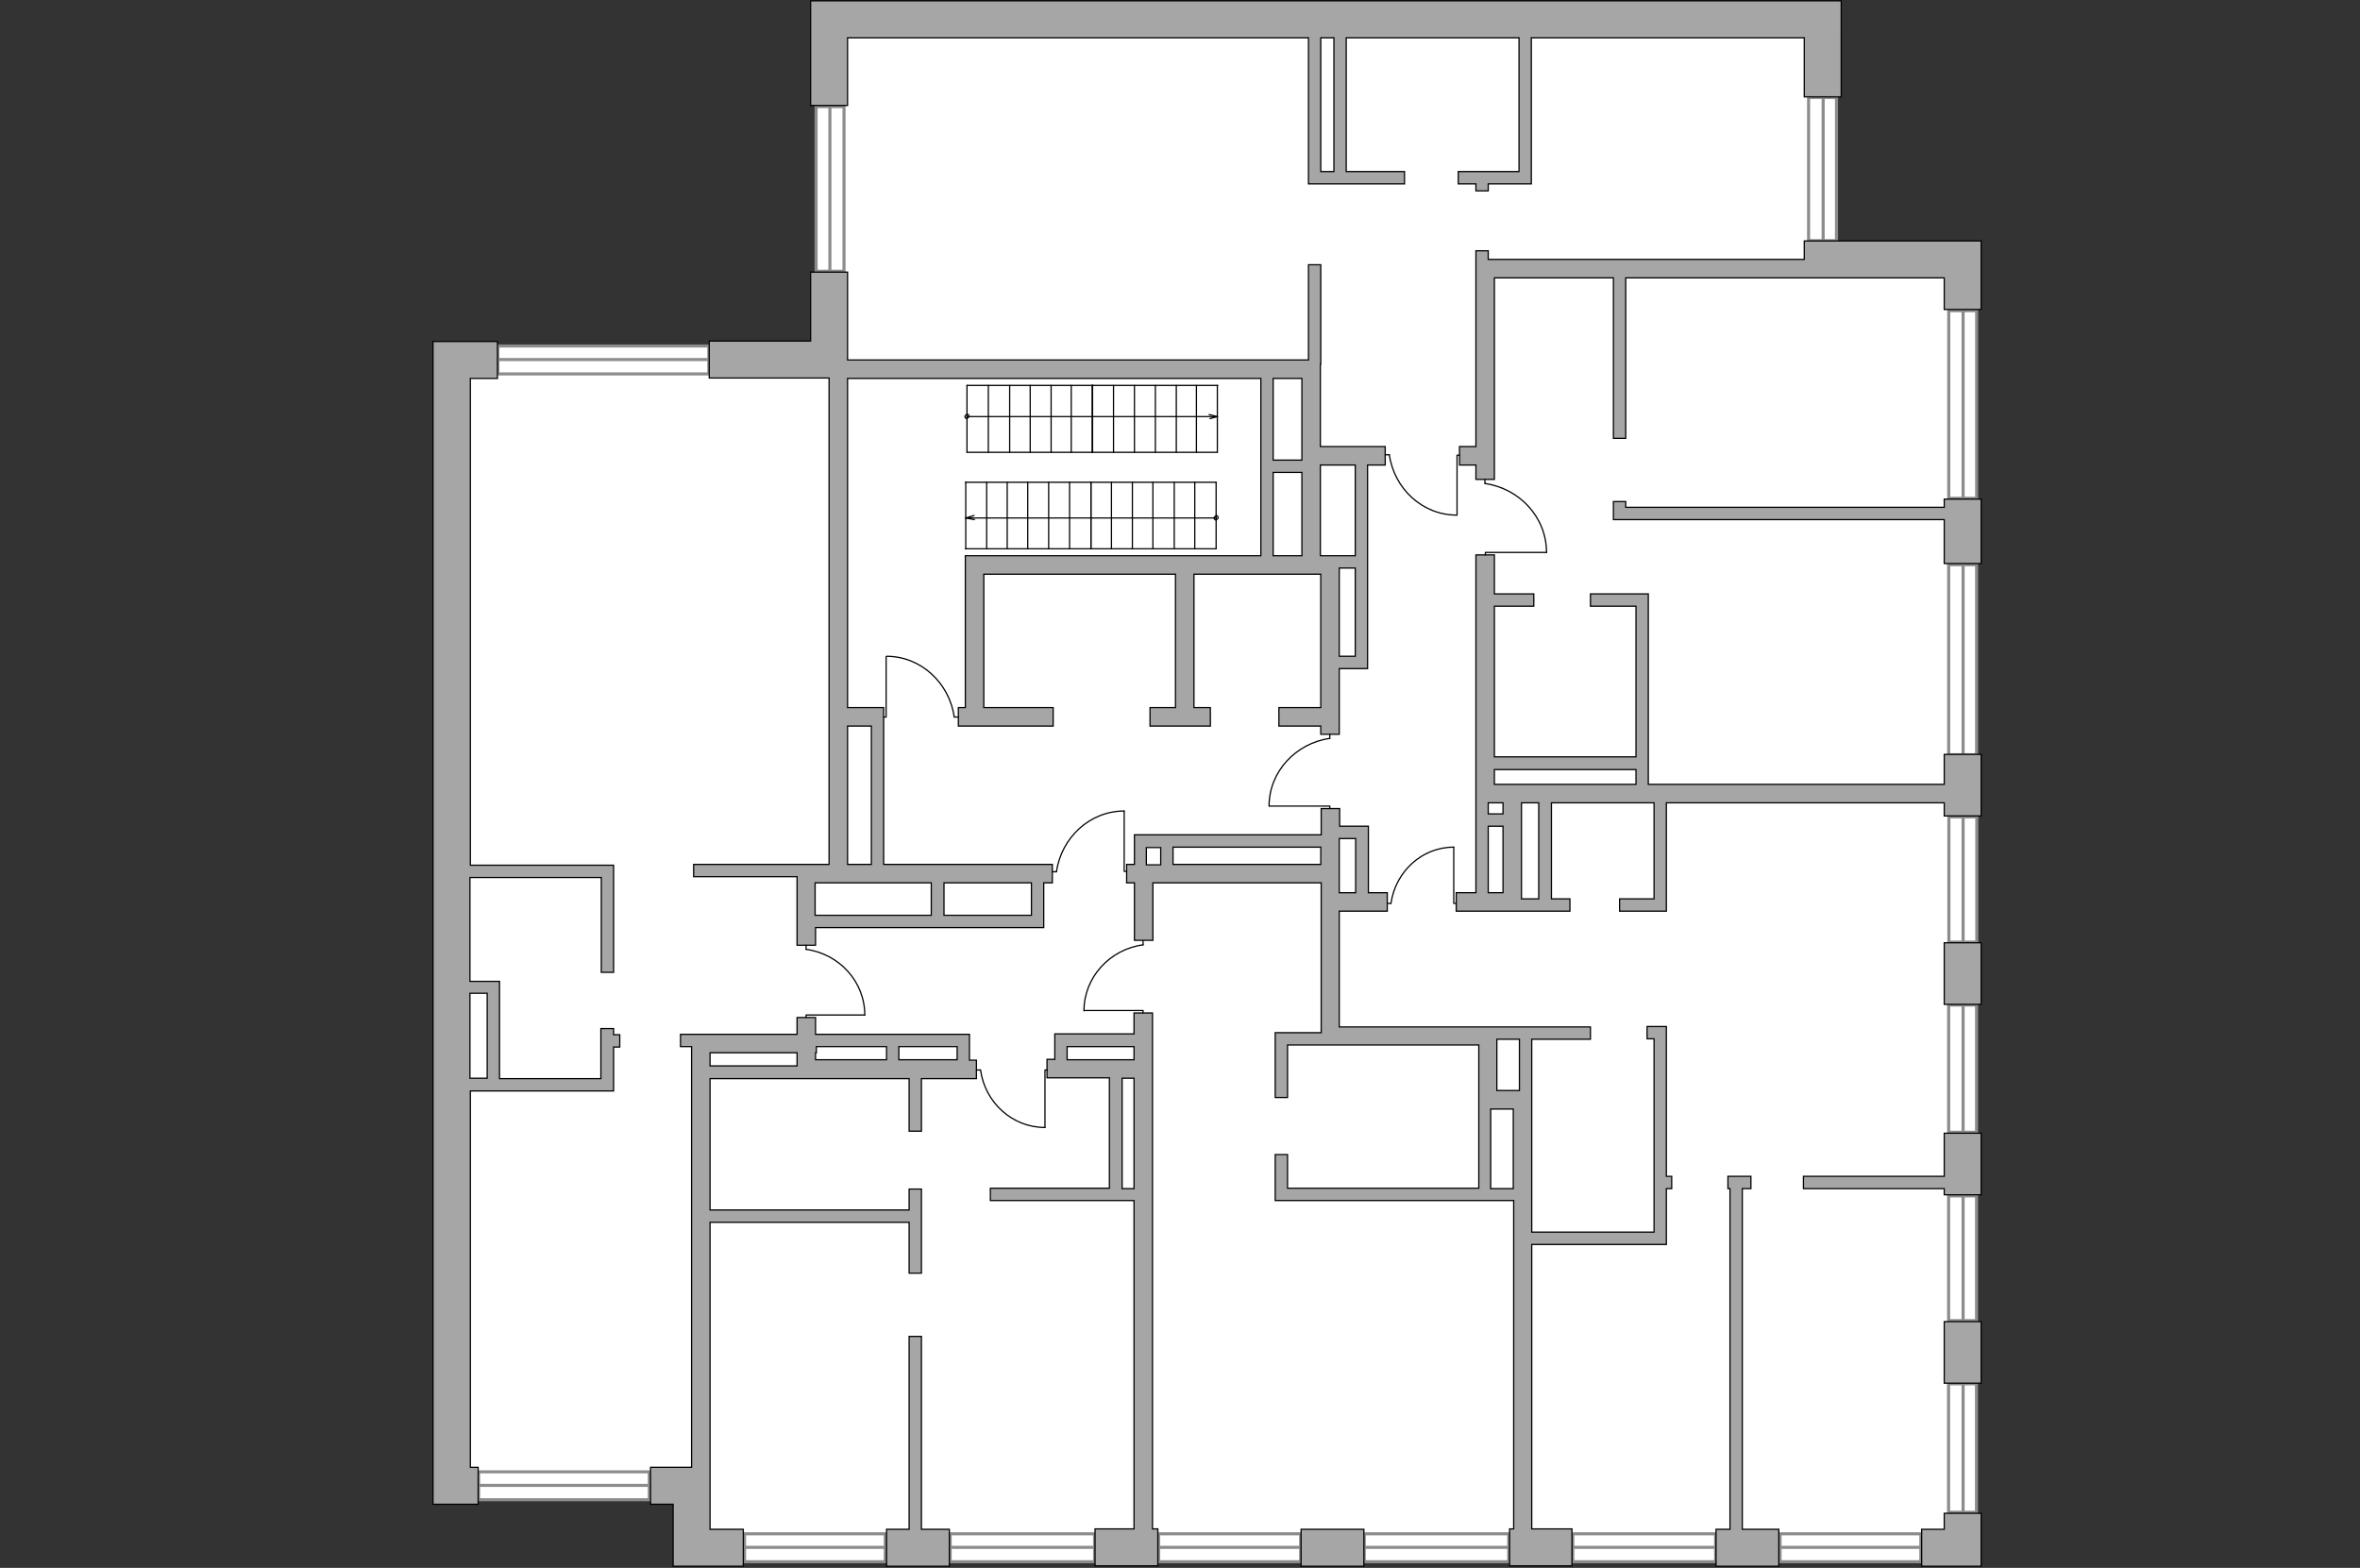<?xml version="1.0" encoding="utf-8"?>
<!-- Generator: Adobe Illustrator 24.1.2, SVG Export Plug-In . SVG Version: 6.00 Build 0)  -->
<svg version="1.1" xmlns="http://www.w3.org/2000/svg" xmlns:xlink="http://www.w3.org/1999/xlink" x="0px" y="0px"
	 viewBox="0 0 575 382" style="enable-background:new 0 0 575 382;" xml:space="preserve">
<rect x="0" y="0" width="575" height="382" fill="#333333" stroke="none"/>
<style type="text/css">
	.st0{fill:#FFFFFF;}
	.st1{fill:#FFFFFF;stroke:#8C8C8C;stroke-width:0.75;stroke-linecap:round;stroke-miterlimit:10;}
	.st2{fill:#FFFFFF;stroke:#8C8C8C;stroke-width:0.75;stroke-miterlimit:10;}
	.st3{fill:#A6A6A6;stroke:#000000;stroke-width:0.3;stroke-miterlimit:10;}
	.st4{fill:none;stroke:#000000;stroke-width:0.3;stroke-linecap:round;stroke-linejoin:round;stroke-miterlimit:10;}
</style>
<g id="bg">
	<polygon class="st0" points="444.1,64.5 444.1,4.7 201.3,4.7 201.3,87.7 110.9,87.7 110.9,362 168.7,362 168.7,377.1 478.3,377.1 
		478.3,362 478.3,362 478.3,121.6 478.3,87.7 478.3,64.5 	"/>
</g>
<g id="windows">
	<g>
		
			<rect x="182.2" y="42.6" transform="matrix(6.123234e-17 -1 1 6.123234e-17 156.238 248.273)" class="st1" width="40.1" height="6.8"/>
		<line class="st2" x1="202.2" y1="66.1" x2="202.2" y2="25.9"/>
	</g>
	<g>
		<rect x="121.3" y="84.3" class="st1" width="51.4" height="6.8"/>
		<line class="st2" x1="121.3" y1="87.6" x2="172.8" y2="87.6"/>
	</g>
	<g>
		<rect x="116.6" y="358.6" class="st1" width="41.6" height="6.8"/>
		<line class="st2" x1="116.6" y1="361.9" x2="158.2" y2="361.9"/>
	</g>
	<g>
		<rect x="181.4" y="373.7" class="st1" width="34.3" height="6.8"/>
		<line class="st2" x1="181.4" y1="377" x2="215.7" y2="377"/>
	</g>
	<g>
		<rect x="231.5" y="373.7" class="st1" width="35.2" height="6.8"/>
		<line class="st2" x1="231.5" y1="377" x2="266.7" y2="377"/>
	</g>
	<g>
		<rect x="282.3" y="373.7" class="st1" width="34.6" height="6.8"/>
		<line class="st2" x1="282.3" y1="377" x2="316.9" y2="377"/>
	</g>
	<g>
		<rect x="332.4" y="373.7" class="st1" width="35.2" height="6.8"/>
		<line class="st2" x1="332.4" y1="377" x2="367.6" y2="377"/>
	</g>
	<g>
		<rect x="383.2" y="373.7" class="st1" width="34.8" height="6.8"/>
		<line class="st2" x1="383.2" y1="377" x2="418" y2="377"/>
	</g>
	<g>
		<rect x="433.7" y="373.7" class="st1" width="34.3" height="6.8"/>
		<line class="st2" x1="433.7" y1="377" x2="467.9" y2="377"/>
	</g>
	<g>
		
			<rect x="462.5" y="349.5" transform="matrix(-1.836970e-16 1 -1 -1.836970e-16 831.055 -125.348)" class="st1" width="31.3" height="6.8"/>
		<line class="st2" x1="478.3" y1="337.2" x2="478.3" y2="368.5"/>
	</g>
	<g>
		
			<rect x="463" y="303.2" transform="matrix(-1.836970e-16 1 -1 -1.836970e-16 784.77 -171.632)" class="st1" width="30.4" height="6.8"/>
		<line class="st2" x1="478.3" y1="291.4" x2="478.3" y2="321.8"/>
	</g>
	<g>
		
			<rect x="462.7" y="257" transform="matrix(-1.836970e-16 1 -1 -1.836970e-16 738.577 -217.826)" class="st1" width="31" height="6.8"/>
		<line class="st2" x1="478.3" y1="244.9" x2="478.3" y2="275.9"/>
	</g>
	<g>
		
			<rect x="463" y="210.8" transform="matrix(-1.836970e-16 1 -1 -1.836970e-16 692.435 -263.967)" class="st1" width="30.5" height="6.8"/>
		<line class="st2" x1="478.3" y1="199" x2="478.3" y2="229.5"/>
	</g>
	<g>
		
			<rect x="455.1" y="157.3" transform="matrix(-1.836970e-16 1 -1 -1.836970e-16 638.884 -317.521)" class="st1" width="46.3" height="6.8"/>
		<line class="st2" x1="478.3" y1="137.5" x2="478.3" y2="183.8"/>
	</g>
	<g>
		
			<rect x="455.4" y="95.1" transform="matrix(-1.836970e-16 1 -1 -1.836970e-16 576.701 -379.704)" class="st1" width="45.7" height="6.8"/>
		<line class="st2" x1="478.3" y1="75.6" x2="478.3" y2="121.3"/>
	</g>
	<g>
		
			<rect x="426.7" y="37.8" transform="matrix(-1.836970e-16 1 -1 -1.836970e-16 485.251 -402.959)" class="st1" width="34.9" height="6.8"/>
		<line class="st2" x1="444.2" y1="23.7" x2="444.2" y2="58.6"/>
	</g>
</g>
<g id="plan">
	<g>
		<path class="st3" d="M206.5,9.2l112.3,0l0,32.6h0l0,3h2.3h0.7v0l20.4,0l0-3l-14.2,0l0-32.6h42.1l0,32.6l-14.8,0l0,3l4.3,0l0,1.7h3
			l0-1.7l7.5,0v0l3,0v-2.2v-0.8l0,0l0-32.6l66.5,0v14.4h9V9.2l0-9l-251.1,0v3.1h0v22.4h9V9.2z M325,41.8h-3.2l0-32.6l3.2,0L325,41.8
			z"/>
		<rect x="317" y="372.6" class="st3" width="15.3" height="9"/>
		<polygon class="st3" points="482.7,368.7 473.7,368.7 473.7,372.6 468.2,372.6 468.2,381.6 482.7,381.6 482.7,372.6 482.7,372.6 
					"/>
		<rect x="473.7" y="322" class="st3" width="9" height="15"/>
		<polygon class="st3" points="473.7,286.6 439.4,286.6 439.4,289.6 473.7,289.6 473.7,291.1 482.7,291.1 482.7,276.1 473.7,276.1 
					"/>
		<rect x="473.7" y="229.7" class="st3" width="9" height="15"/>
		<path class="st3" d="M473.7,191.1h-72.1l0-45.9h0v-0.5l-14.1,0v3l11.1,0l0,36.7l-34.5,0v-36.7l9.6,0v-3l-9.6,0v-9.5h-4.5v55.9v4.1
			v0.4h0l0,21.9h-4.8v4.5h15.9v0l11.8,0v-3l-4.5,0l0-23.4H403l0,23.4l-8.4,0l0,3l11.4,0v-3l0,0l0-23.4h67.7v3.2h9v-15h-9V191.1z
			 M364.1,187.5l34.5,0v3.6h-27.9h-4.5h-2.1V187.5z M366.2,195.6v2.7l-3.6,0v-2.7H366.2z M362.6,201.3l3.6,0v16.2h-3.6L362.6,201.3z
			 M374.9,219l-4.2,0v-1.5v-21.9h4.2L374.9,219z"/>
		<polygon class="st3" points="473.7,121.6 473.7,123.6 396.1,123.6 396.1,122.2 393.1,122.2 393.1,126.6 393.6,126.6 393.6,126.6 
			473.7,126.6 473.7,137.3 482.7,137.3 482.7,121.6 		"/>
		<polygon class="st3" points="482.7,75.4 482.7,67.7 482.7,63.2 482.7,58.7 439.6,58.7 439.6,63.2 362.6,63.2 362.6,61.1 
			359.6,61.1 359.6,63.2 359.6,63.2 359.6,63.7 359.6,67.7 359.6,108.8 355.6,108.8 355.6,113.3 359.6,113.3 359.6,116.8 
			364.1,116.8 364.1,67.7 393.1,67.7 393.1,106.8 396.1,106.8 396.1,67.7 473.7,67.7 473.7,75.4 		"/>
		<path class="st3" d="M194.2,215.1v15.2h4.5V226l55.6,0v-0.2h0l0-10.7h2.1v-4.5h-41.1l0-33.7h0v-4.5h-8.8V92.2h100.7l0,43.2h-16.3
			h-4.5h-46.7h-4.5v4.5v32.5h-1.7v4.5h1.7h4.5h16.9v-4.5h-16.9v-32.5h46.7v32.5h-6.2v4.5h6.2h4.5h4v-4.5h-4v-32.5h26.3h4.5h0.1v32.5
			h-10.2v4.5h10.2v2h4.5v-2v-4.5v-9.5l5.4,0v0h1.5l0-49.6h4.3v-4.5h-15.8V92.2v-3.5h0.1l0-24.2l-3,0l0,23.2h-1.6H206.5V66.3h-9v16.8
			h-24.7v9H202v118.5h-7.8l0,0l-25.2,0v3l25.2,0V215.1z M251.3,223l-21.3,0l0-7.9h21.3L251.3,223z M310.2,135.4v-20.3l7,0v20.3
			H310.2z M326.3,139.9v-1.5l3.9,0v21.5l-3.9,0V139.9z M330.2,113.3v22.1l-3.9,0v0h-4.5h-0.1v-22.1H330.2z M317.2,112.1l-7,0V92.2h7
			V112.1z M206.5,176.9h5.8l0,33.7h-5.8V176.9z M226.9,215.1l0,7.9l-28.3,0v-7.9H226.9z"/>
		<path class="st3" d="M280.8,262.7v-4.5v-11.4h-4.5v5.1l-16.3,0v0h-3v0l0,0v3h0v3.2h-1.9v4.5h15.2l0,26.9l-29,0v3l35,0v80h-9.5v9
			h15.3v-9h-1.3V262.7z M260,255l16.3,0v3.2H260V255z M273.4,289.6l0-26.9h2.9v26.9H273.4z"/>
		<path class="st3" d="M236.2,255L236.2,255l0-3h0v0h-3v0l-14.2,0v0h-3v0l-17.1,0v0h-0.2v-4.1h-4.5v4.1H173h-4.3h-0.2v0l-2.7,0v3
			l2.7,0v102.5h-10v9h5.5v15.1h0.3h8.7h8.1v-9H173v-14.7v-0.4v-59.7l48.5,0l0,12.4h3l0-12.4h0v-3h0v-5.1h-3v5.1l-48.5,0v-32l22.6,0
			v0h3.1h22.8l0,12.8h3l0-12.8h13.4v-4.5h-1.7L236.2,255z M233.2,255v3.2H219V255L233.2,255z M173,256.5h21.2v3.2l-21.2,0V256.5z
			 M198.7,256.5h0.2V255l17.1,0v3.2h-17.3V256.5z"/>
		<path class="st3" d="M406,250.5L406,250.5l0-0.4l-4.7,0v3l1.7,0l0,47.1l-29.8,0v-30v-4.5h0l0-12.5l14.3,0v-3l-22.8,0v0h-1.3h-3.2
			h-33.9V222H338v-4.5h-4.6l0-16.2h0v0l-7,0V197h-4.5v6.4l-36,0v0h-3v0h-3.5v0h-3l0,7.2h-1.9v4.5h1.9v14h4.5v-14h41v2.4v4.5v28.1
			v1.5l-11.1,0v0h-0.1l0,15.8h3l0-12.8l10.4,0v0h2.3h33.9v14.6h0l0,20.3l-46.6,0l0-8.2h-3l0,8.2h0l0,3h0v0h3v0l55.1,0v80h-1v9H383
			v-9h-9.8v-69.3l32.8,0v-0.4h0l0-13.2l1.3,0v-3l-1.3,0L406,250.5z M279.3,206.5h3.5l0,4.2h-3.5L279.3,206.5z M285.8,210.6l0-4.2
			l36,0v4.2H285.8z M326.3,204.3l4,0l0,13.2h-4V204.3z M370.2,253.2l0,12.5h-1.5h-4v-12.5L370.2,253.2z M363.2,289.6l0-19.4h5.5
			v19.4L363.2,289.6z"/>
		<polygon class="st3" points="424.5,289.6 426.6,289.6 426.6,286.6 421,286.6 421,289.6 421.5,289.6 421.5,372.6 418.1,372.6 
			418.1,381.6 433.4,381.6 433.4,372.6 424.5,372.6 		"/>
		<path class="st3" d="M149.4,250.6h-3l0,12.2l-24.7,0l0-23.7h-1.1v0l-6.1,0v-25.3l32,0l0,23.1h3l0-26.1h-0.6v0l-34.3,0V92.2h6.6v-9
			h-13.3v0h-2.4v274.3v9v0h11v-9h-1.9v-91.7h4.2v0h3v0l27.1,0v0h0.6l0-10.7h1.5v-3h-1.5V250.6z M114.5,262.7V242l4.2,0l0,20.7H114.5
			z"/>
		<polygon class="st3" points="224.5,325.6 221.5,325.6 221.5,372.6 216,372.6 216,381.6 231.3,381.6 231.3,372.6 224.5,372.6 		"/>
	</g>
	<g id="Group_34_111_">
		<path id="Vector_158_111_" class="st4" d="M210.7,247.3h-14.3v0.6"/>
		<path id="Vector_159_111_" class="st4" d="M196.4,230.3v1"/>
		<path id="Vector_160_111_" class="st4" d="M196.4,231.3c8.1,1.1,14.3,7.9,14.3,16"/>
	</g>
	<g id="Group_34_110_">
		<path id="Vector_158_110_" class="st4" d="M254.6,274.7v-14h0.6"/>
		<path id="Vector_159_110_" class="st4" d="M237.9,260.7h1"/>
		<path id="Vector_160_110_" class="st4" d="M238.9,260.7c1.1,7.9,7.7,14,15.7,14"/>
	</g>
	<g id="Group_34_109_">
		<path id="Vector_158_109_" class="st4" d="M264.2,246.2h14.3v0.6"/>
		<path id="Vector_159_109_" class="st4" d="M278.5,229.2v1"/>
		<path id="Vector_160_109_" class="st4" d="M278.5,230.2c-8.1,1.1-14.4,7.9-14.4,16.1"/>
	</g>
	<g id="Group_34_108_">
		<path id="Vector_158_108_" class="st4" d="M354.2,206.4v13.7h0.6"/>
		<path id="Vector_159_108_" class="st4" d="M338,220.1h0.9"/>
		<path id="Vector_160_108_" class="st4" d="M338.9,220.1c1.1-7.7,7.5-13.7,15.3-13.7"/>
	</g>
	<g id="Group_34_107_">
		<path id="Vector_158_107_" class="st4" d="M376.8,134.6h-14.9v0.6"/>
		<path id="Vector_159_107_" class="st4" d="M361.8,116.8v1"/>
		<path id="Vector_160_107_" class="st4" d="M361.8,117.8c8.4,1.2,15,8.2,15,16.8"/>
	</g>
	<g id="Group_34_106_">
		<path id="Vector_158_106_" class="st4" d="M355,125.5v-14.6h0.6"/>
		<path id="Vector_159_106_" class="st4" d="M337.5,110.8h1"/>
		<path id="Vector_160_106_" class="st4" d="M338.5,110.8c1.2,8.3,8.1,14.7,16.4,14.7"/>
	</g>
	<g id="Group_34_105_">
		<path id="Vector_158_105_" class="st4" d="M215.9,160v14.7h-0.6"/>
		<path id="Vector_159_105_" class="st4" d="M233.5,174.7h-1"/>
		<path id="Vector_160_105_" class="st4" d="M232.5,174.7c-1.2-8.3-8.1-14.8-16.5-14.8"/>
	</g>
	<g id="Group_34_104_">
		<path id="Vector_158_104_" class="st4" d="M309.3,196.4H324v0.6"/>
		<path id="Vector_159_104_" class="st4" d="M324,178.9v1"/>
		<path id="Vector_160_104_" class="st4" d="M324,179.9c-8.3,1.2-14.8,8.1-14.8,16.5"/>
	</g>
	<g id="Group_34_103_">
		<path id="Vector_158_103_" class="st4" d="M273.9,197.6v14.7h0.6"/>
		<path id="Vector_159_103_" class="st4" d="M256.4,212.4h1"/>
		<path id="Vector_160_103_" class="st4" d="M257.4,212.4c1.2-8.3,8.1-14.8,16.5-14.8"/>
	</g>
	<g>
		<g>
			<line class="st4" x1="291.5" y1="110.2" x2="291.5" y2="93.9"/>
			<line class="st4" x1="296.6" y1="93.9" x2="296.6" y2="110.2"/>
			<line class="st4" x1="286.6" y1="93.9" x2="286.6" y2="110.2"/>
			<line class="st4" x1="266.1" y1="93.9" x2="266.1" y2="110.2"/>
			<line class="st4" x1="296.6" y1="110.2" x2="266.1" y2="110.2"/>
			<line class="st4" x1="271.3" y1="93.9" x2="271.3" y2="110.2"/>
			<g>
				<line class="st4" x1="296.6" y1="101.5" x2="294.8" y2="102"/>
				<line class="st4" x1="294.6" y1="101" x2="296.6" y2="101.5"/>
				<line class="st4" x1="296.6" y1="101.5" x2="235.6" y2="101.5"/>
			</g>
			<g>
				<path class="st4" d="M235.6,101.9c0.2,0,0.5-0.3,0.5-0.5c0-0.2-0.2-0.5-0.5-0.5"/>
				<path class="st4" d="M235.6,101c-0.2,0-0.5,0.3-0.5,0.5c0,0.2,0.2,0.5,0.5,0.5"/>
			</g>
			<line class="st4" x1="276.4" y1="93.9" x2="276.4" y2="110.2"/>
			<line class="st4" x1="281.5" y1="93.9" x2="281.5" y2="110.2"/>
			<line class="st4" x1="296.7" y1="93.9" x2="266.1" y2="93.9"/>
			<line class="st4" x1="261" y1="110.2" x2="261" y2="93.9"/>
			<line class="st4" x1="266.2" y1="93.9" x2="266.2" y2="110.2"/>
			<line class="st4" x1="256.1" y1="93.9" x2="256.1" y2="110.2"/>
			<line class="st4" x1="235.6" y1="93.9" x2="235.6" y2="110.2"/>
			<line class="st4" x1="266.2" y1="110.2" x2="235.6" y2="110.2"/>
			<line class="st4" x1="240.8" y1="93.9" x2="240.8" y2="110.2"/>
			<line class="st4" x1="246" y1="93.9" x2="246" y2="110.2"/>
			<line class="st4" x1="251" y1="93.9" x2="251" y2="110.2"/>
			<line class="st4" x1="266.3" y1="93.9" x2="235.6" y2="93.9"/>
		</g>
		<g>
			<line class="st4" x1="240.4" y1="117.5" x2="240.4" y2="133.7"/>
			<line class="st4" x1="235.3" y1="133.7" x2="235.3" y2="117.5"/>
			<line class="st4" x1="245.4" y1="133.7" x2="245.4" y2="117.5"/>
			<line class="st4" x1="265.8" y1="133.7" x2="265.8" y2="117.5"/>
			<line class="st4" x1="235.2" y1="117.5" x2="265.8" y2="117.5"/>
			<line class="st4" x1="260.6" y1="133.7" x2="260.6" y2="117.5"/>
			<g>
				<line class="st4" x1="235.3" y1="126.2" x2="237.3" y2="125.6"/>
				<line class="st4" x1="237.4" y1="126.6" x2="235.3" y2="126.2"/>
				<line class="st4" x1="235.3" y1="126.2" x2="296.3" y2="126.2"/>
			</g>
			<g>
				<path class="st4" d="M296.3,125.7c-0.2,0-0.5,0.3-0.5,0.5s0.2,0.5,0.5,0.5"/>
				<path class="st4" d="M296.3,126.6c0.2,0,0.5-0.3,0.5-0.5s-0.2-0.5-0.5-0.5"/>
			</g>
			<line class="st4" x1="255.5" y1="133.7" x2="255.5" y2="117.5"/>
			<line class="st4" x1="250.4" y1="133.7" x2="250.4" y2="117.5"/>
			<line class="st4" x1="235.2" y1="133.7" x2="265.8" y2="133.7"/>
			<line class="st4" x1="270.8" y1="117.5" x2="270.8" y2="133.7"/>
			<line class="st4" x1="265.8" y1="133.7" x2="265.8" y2="117.5"/>
			<line class="st4" x1="275.9" y1="133.7" x2="275.9" y2="117.5"/>
			<line class="st4" x1="296.3" y1="133.7" x2="296.3" y2="117.5"/>
			<line class="st4" x1="265.7" y1="117.5" x2="296.3" y2="117.5"/>
			<line class="st4" x1="291.1" y1="133.7" x2="291.1" y2="117.5"/>
			<line class="st4" x1="286.1" y1="133.7" x2="286.1" y2="117.5"/>
			<line class="st4" x1="280.9" y1="133.7" x2="280.9" y2="117.5"/>
			<line class="st4" x1="265.7" y1="133.7" x2="296.3" y2="133.7"/>
		</g>
	</g>
</g>
</svg>
